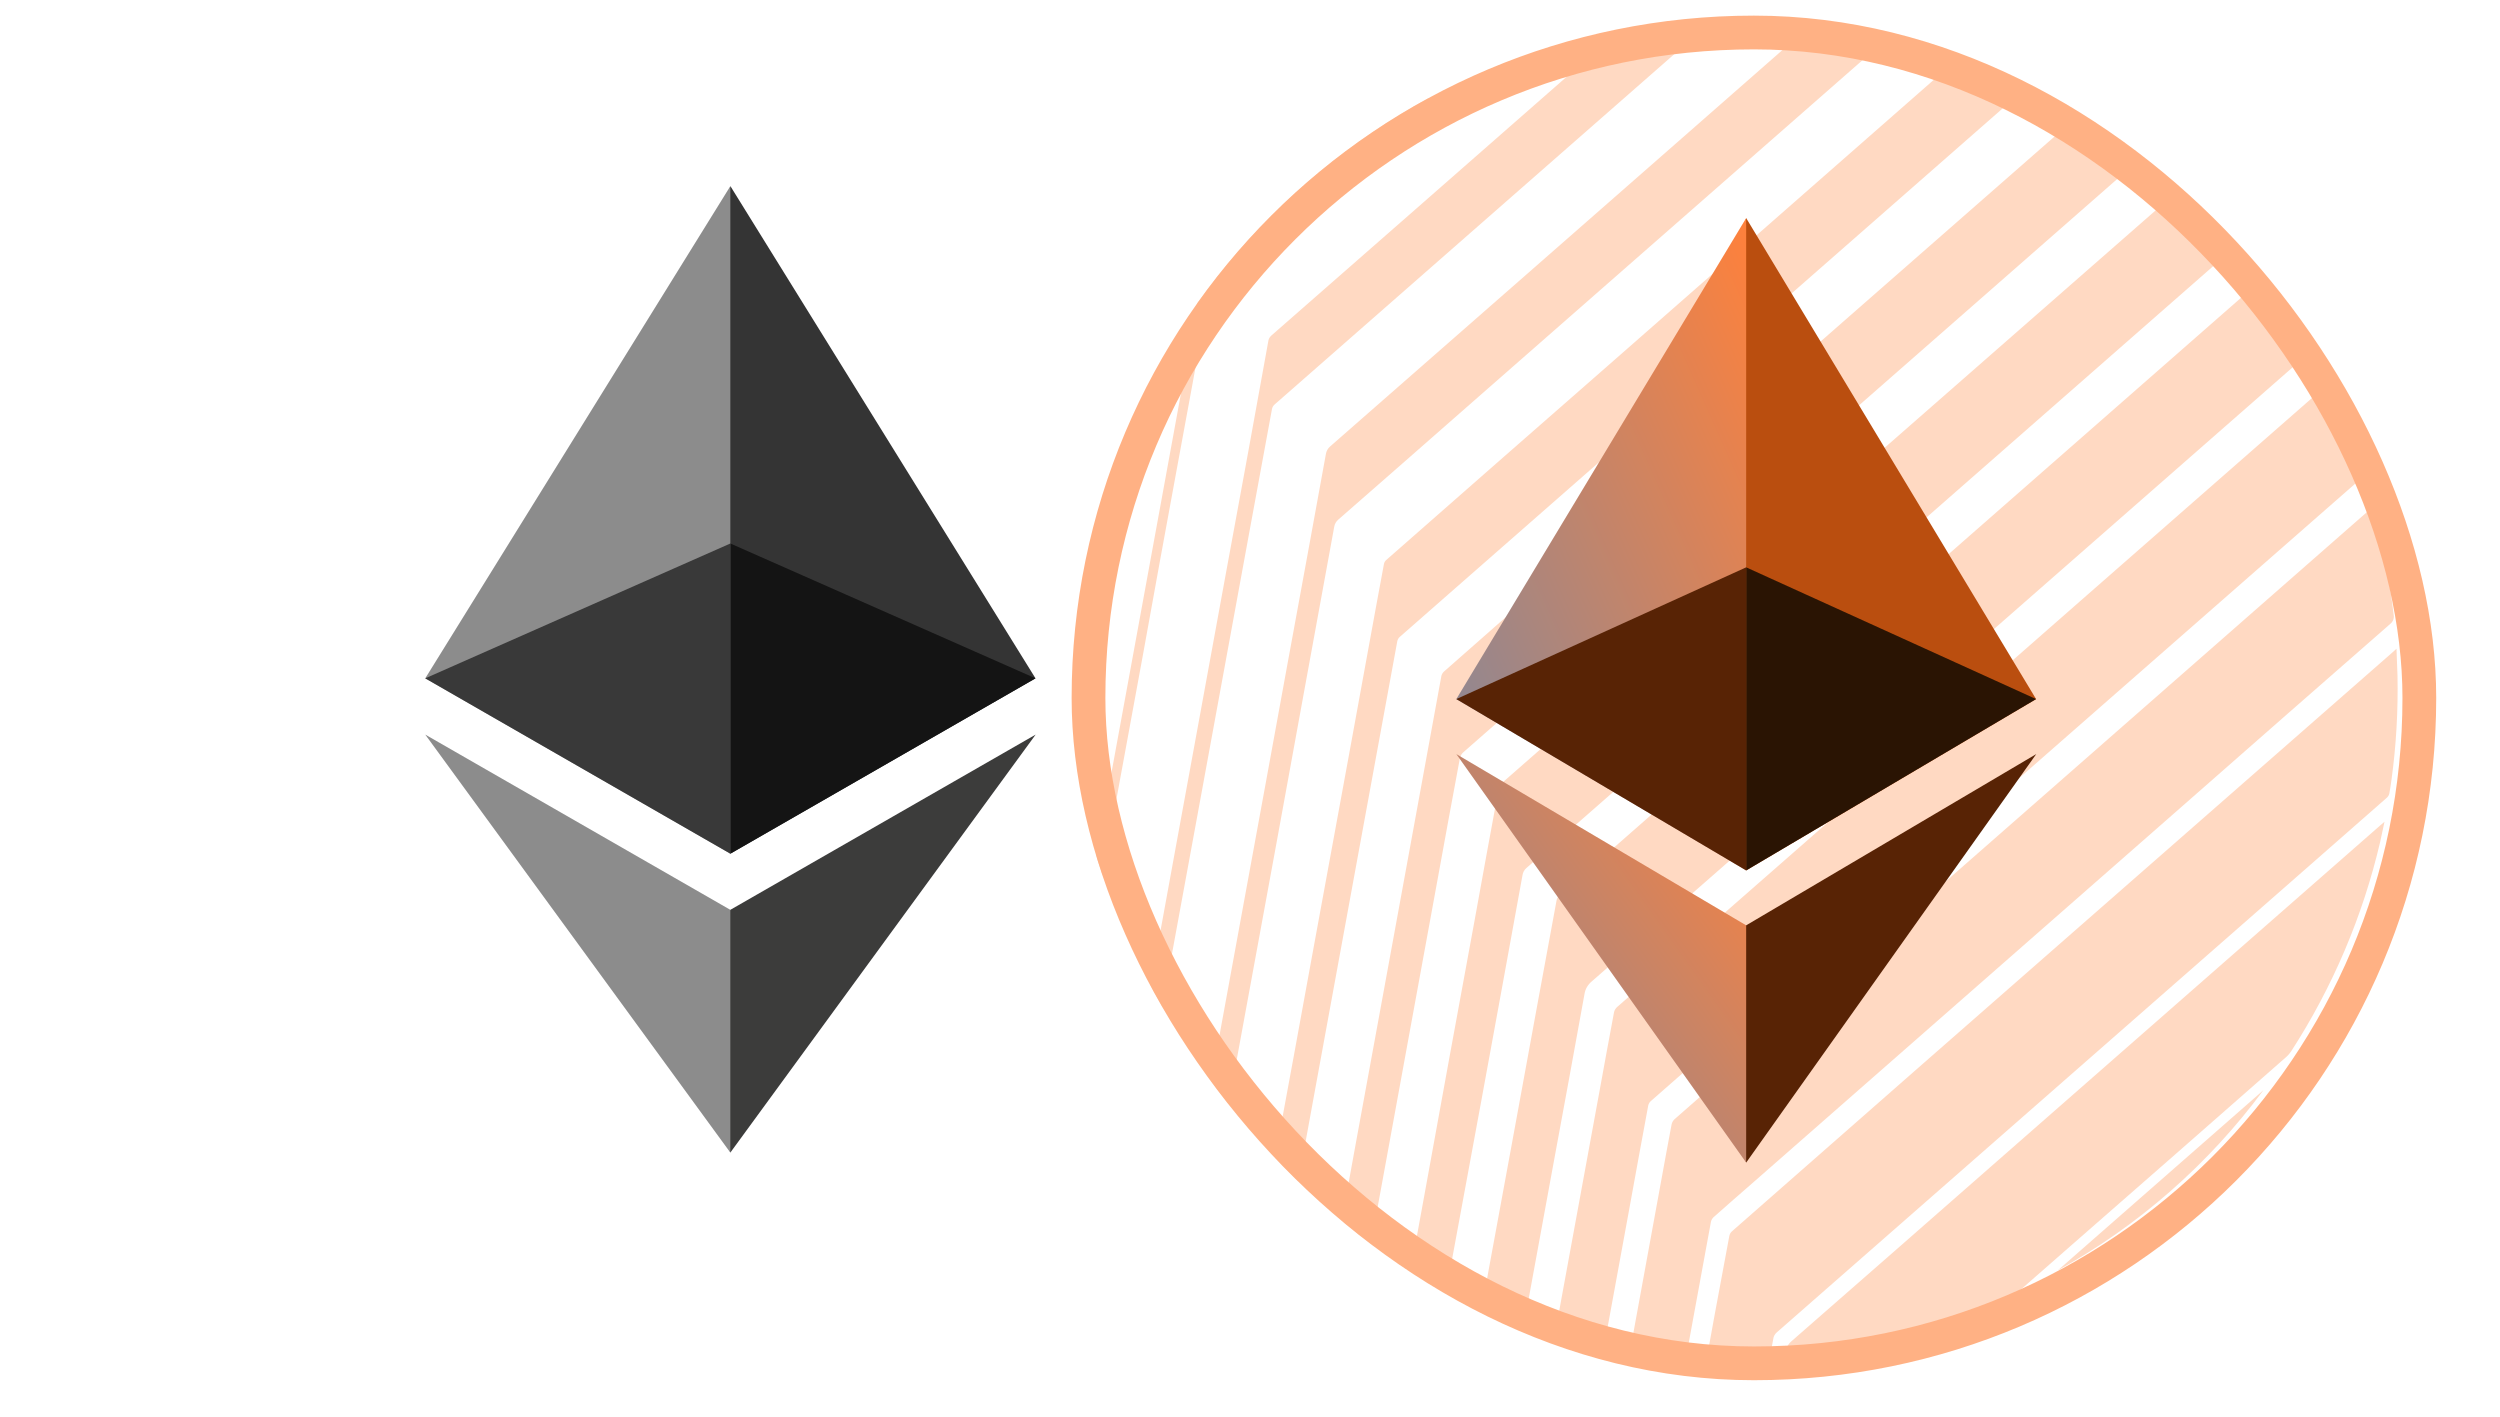 <svg width="30" height="17" viewBox="0 0 30 17" fill="none" xmlns="http://www.w3.org/2000/svg">
<path d="M0.578 8.375C0.578 3.853 4.244 0.188 8.766 0.188C13.287 0.188 16.953 3.853 16.953 8.375C16.953 12.897 13.287 16.562 8.766 16.562C4.244 16.562 0.578 12.897 0.578 8.375Z" fill="white"/>
<g clip-path="url(#clip0_1146_108828)">
<path d="M8.765 2.234L8.685 2.499V10.166L8.765 10.244L12.426 8.14L8.765 2.234Z" fill="#343434"/>
<path d="M8.764 2.234L5.103 8.14L8.764 10.244V6.522V2.234Z" fill="#8C8C8C"/>
<path d="M8.764 10.918L8.719 10.971V13.703L8.764 13.831L12.428 8.815L8.764 10.918Z" fill="#3C3C3B"/>
<path d="M8.764 13.831V10.918L5.103 8.815L8.764 13.831Z" fill="#8C8C8C"/>
<path d="M8.764 10.244L12.426 8.14L8.764 6.522V10.244Z" fill="#141414"/>
<path d="M5.103 8.14L8.764 10.244V6.522L5.103 8.14Z" fill="#393939"/>
</g>
<g clip-path="url(#clip1_1146_108828)">
<rect x="12.859" y="0.188" width="16.375" height="16.375" rx="8.188" fill="white"/>
<g clip-path="url(#clip2_1146_108828)">
<path d="M20.514 0.272C20.455 0.326 20.398 0.381 20.339 0.433C19.438 1.223 18.537 2.012 17.636 2.802C16.855 3.486 16.074 4.171 15.294 4.855C15.279 4.869 15.268 4.887 15.264 4.907C15.173 5.396 15.083 5.885 14.994 6.375C14.889 6.942 14.786 7.509 14.682 8.077C14.576 8.657 14.47 9.237 14.363 9.817C14.269 10.334 14.174 10.851 14.078 11.368C14.026 11.653 13.974 11.936 13.923 12.219L13.915 12.251C13.877 12.18 13.845 12.12 13.809 12.062C13.796 12.042 13.788 12.019 13.784 11.996C13.78 11.972 13.78 11.948 13.786 11.925C13.893 11.348 14 10.771 14.104 10.194C14.205 9.645 14.306 9.096 14.406 8.546C14.509 7.982 14.613 7.417 14.716 6.852L14.975 5.443C15.057 4.99 15.14 4.535 15.222 4.081C15.228 4.059 15.241 4.04 15.258 4.025C15.835 3.519 16.412 3.013 16.99 2.508L18.88 0.851C19.043 0.708 19.204 0.566 19.367 0.423C19.387 0.405 19.412 0.393 19.438 0.388C19.766 0.328 20.097 0.291 20.429 0.276C20.441 0.274 20.453 0.272 20.465 0.269L20.514 0.272Z" fill="#FFD9C2"/>
<path d="M19.254 16.119C19.067 16.073 18.885 16.026 18.702 15.982C18.672 15.974 18.668 15.961 18.673 15.934C18.846 14.995 19.018 14.056 19.19 13.116C19.249 12.792 19.308 12.468 19.369 12.144C19.375 12.12 19.389 12.098 19.408 12.082C19.857 11.687 20.307 11.293 20.758 10.899L22.564 9.317C23.349 8.629 24.133 7.94 24.918 7.252L27.881 4.656C27.887 4.65 27.894 4.646 27.905 4.638C27.913 4.652 27.921 4.664 27.928 4.677C28.088 5.001 28.227 5.335 28.345 5.676C28.351 5.689 28.352 5.704 28.348 5.718C28.344 5.732 28.335 5.744 28.323 5.751C27.243 6.696 26.164 7.642 25.085 8.588L22.34 10.994C21.497 11.734 20.654 12.473 19.81 13.213C19.795 13.226 19.784 13.245 19.779 13.265C19.701 13.687 19.623 14.109 19.547 14.531L19.279 15.994C19.271 16.032 19.264 16.073 19.254 16.119Z" fill="#FFD9C2"/>
<path d="M20.237 16.251L19.568 16.176C19.583 16.093 19.596 16.018 19.61 15.943C19.716 15.361 19.823 14.78 19.929 14.198C19.972 13.964 20.014 13.729 20.059 13.494C20.064 13.47 20.076 13.448 20.094 13.431C21.149 12.505 22.205 11.58 23.261 10.654L28.448 6.106C28.454 6.101 28.459 6.098 28.47 6.089C28.493 6.177 28.517 6.26 28.537 6.343C28.621 6.684 28.683 7.03 28.724 7.379C28.728 7.398 28.726 7.419 28.719 7.438C28.712 7.456 28.7 7.473 28.685 7.485C27.856 8.21 27.027 8.936 26.199 9.664L21.042 14.186C20.882 14.326 20.721 14.465 20.562 14.607C20.547 14.622 20.535 14.641 20.531 14.663C20.437 15.177 20.342 15.691 20.248 16.206C20.245 16.215 20.242 16.227 20.237 16.251Z" fill="#FFD9C2"/>
<path d="M18.294 15.859L17.786 15.67C17.814 15.519 17.84 15.374 17.866 15.228L18.128 13.804C18.237 13.207 18.347 12.611 18.456 12.014C18.53 11.611 18.604 11.207 18.679 10.804C18.683 10.782 18.695 10.762 18.71 10.747C19.454 10.094 20.198 9.441 20.943 8.789L27.089 3.401C27.095 3.395 27.102 3.39 27.113 3.381C27.326 3.657 27.52 3.946 27.694 4.248L21.258 9.888C20.54 10.518 19.821 11.148 19.101 11.777C19.055 11.815 19.023 11.868 19.014 11.928C18.892 12.602 18.769 13.276 18.644 13.949C18.538 14.529 18.431 15.109 18.325 15.689C18.316 15.744 18.306 15.798 18.294 15.859Z" fill="#FFD9C2"/>
<path d="M28.758 7.785C28.762 7.902 28.767 8.006 28.77 8.111C28.778 8.525 28.755 8.939 28.699 9.349C28.691 9.407 28.683 9.465 28.672 9.522C28.668 9.541 28.658 9.558 28.644 9.571C28.245 9.921 27.847 10.271 27.448 10.62L23.404 14.164C22.709 14.772 22.015 15.38 21.321 15.989C21.298 16.009 21.282 16.037 21.279 16.068C21.268 16.131 21.256 16.193 21.243 16.262H20.488C20.517 16.098 20.546 15.941 20.575 15.782C20.633 15.465 20.692 15.148 20.752 14.831C20.756 14.811 20.766 14.792 20.781 14.778C21.511 14.137 22.241 13.496 22.972 12.855L28.699 7.838L28.758 7.785Z" fill="#FFD9C2"/>
<path d="M17.353 15.477C17.215 15.403 17.081 15.331 16.947 15.258C16.942 15.252 16.938 15.246 16.935 15.239C16.933 15.231 16.932 15.224 16.933 15.216C16.992 14.889 17.052 14.562 17.112 14.235L17.395 12.679C17.495 12.133 17.596 11.587 17.696 11.04C17.79 10.517 17.886 9.996 17.982 9.476C17.985 9.445 18 9.417 18.023 9.396C18.68 8.821 19.337 8.246 19.994 7.669L26.09 2.33L26.126 2.3L26.799 2.982L26.751 3.025L20.727 8.305C19.924 9.009 19.121 9.713 18.317 10.416C18.291 10.438 18.275 10.469 18.27 10.502C18.108 11.397 17.944 12.291 17.78 13.186L17.361 15.457C17.359 15.464 17.356 15.471 17.353 15.477Z" fill="#FFD9C2"/>
<path d="M24.921 1.404L25.668 1.919L23.462 3.853C22.728 4.496 21.994 5.139 21.26 5.783L19.229 7.563C18.672 8.051 18.116 8.539 17.559 9.028C17.539 9.046 17.525 9.07 17.519 9.097C17.426 9.596 17.334 10.094 17.244 10.592L16.933 12.291C16.833 12.84 16.732 13.389 16.632 13.938L16.452 14.92C16.449 14.931 16.446 14.942 16.442 14.953C16.328 14.872 16.216 14.794 16.106 14.715C16.102 14.709 16.099 14.703 16.097 14.696C16.095 14.689 16.095 14.682 16.096 14.675C16.157 14.339 16.218 14.004 16.279 13.669C16.355 13.258 16.43 12.847 16.505 12.436C16.595 11.948 16.684 11.46 16.773 10.973C16.868 10.456 16.962 9.938 17.057 9.421C17.137 8.983 17.217 8.546 17.297 8.109C17.303 8.087 17.316 8.068 17.333 8.054C17.758 7.679 18.184 7.305 18.612 6.932L24.858 1.46L24.921 1.404Z" fill="#FFD9C2"/>
<path d="M21.431 16.241C21.43 16.214 21.435 16.187 21.446 16.162C21.457 16.137 21.474 16.116 21.494 16.098C22.397 15.309 23.298 14.52 24.198 13.73L28.565 9.903L28.614 9.861C28.595 9.95 28.579 10.027 28.562 10.103C28.353 10.995 27.992 11.845 27.495 12.614C27.479 12.639 27.46 12.661 27.438 12.681C26.573 13.441 25.709 14.199 24.843 14.955C24.652 15.123 24.461 15.29 24.27 15.457C24.242 15.482 24.21 15.504 24.176 15.521C23.526 15.828 22.835 16.042 22.125 16.157C21.908 16.192 21.688 16.213 21.469 16.24C21.457 16.241 21.444 16.241 21.431 16.241Z" fill="#FFD9C2"/>
<path d="M24.294 1.071L17.334 7.172C17.155 7.329 16.976 7.486 16.797 7.643C16.782 7.656 16.773 7.673 16.768 7.692C16.615 8.523 16.463 9.353 16.311 10.183C16.141 11.111 15.971 12.039 15.801 12.967C15.723 13.392 15.646 13.817 15.568 14.242C15.566 14.252 15.564 14.261 15.561 14.271C15.55 14.263 15.541 14.258 15.534 14.251C15.463 14.187 15.399 14.121 15.327 14.061C15.309 14.048 15.297 14.029 15.29 14.008C15.284 13.987 15.284 13.964 15.291 13.944C15.448 13.094 15.605 12.244 15.759 11.394C15.9 10.63 16.04 9.865 16.18 9.101C16.292 8.491 16.403 7.882 16.514 7.272C16.545 7.103 16.576 6.934 16.608 6.765C16.612 6.748 16.621 6.732 16.635 6.72C17.518 5.944 18.402 5.169 19.287 4.395L21.641 2.33C22.241 1.805 22.84 1.279 23.439 0.753C23.448 0.744 23.459 0.737 23.472 0.735C23.485 0.732 23.498 0.734 23.51 0.739C23.777 0.836 24.038 0.947 24.294 1.071Z" fill="#FFD9C2"/>
<path d="M14.712 13.402C14.641 13.314 14.578 13.235 14.517 13.153C14.508 13.137 14.506 13.119 14.511 13.101C14.556 12.848 14.603 12.595 14.649 12.342C14.739 11.855 14.828 11.367 14.917 10.879C15.009 10.377 15.101 9.876 15.193 9.374L15.444 7.999C15.534 7.512 15.623 7.026 15.712 6.539C15.778 6.178 15.844 5.815 15.91 5.452C15.915 5.415 15.934 5.38 15.963 5.356C16.769 4.65 17.576 3.944 18.382 3.237L20.196 1.647C20.689 1.215 21.183 0.782 21.676 0.349C21.685 0.339 21.696 0.331 21.709 0.327C21.721 0.322 21.734 0.321 21.747 0.323C22.033 0.374 22.318 0.424 22.603 0.473C22.61 0.475 22.617 0.477 22.623 0.48C22.611 0.491 22.602 0.501 22.592 0.51L17.684 4.812C17.144 5.287 16.603 5.76 16.062 6.233C16.034 6.256 16.015 6.289 16.01 6.325C15.894 6.966 15.777 7.606 15.659 8.245C15.544 8.873 15.43 9.5 15.316 10.127C15.176 10.891 15.036 11.656 14.895 12.42C14.837 12.735 14.78 13.049 14.722 13.364C14.72 13.373 14.717 13.382 14.712 13.402Z" fill="#FFD9C2"/>
<path d="M13.202 10.599C13.177 10.525 13.157 10.449 13.144 10.371C13.138 10.312 13.159 10.251 13.169 10.191C13.285 9.559 13.401 8.927 13.517 8.295C13.628 7.686 13.74 7.077 13.852 6.467C13.963 5.858 14.075 5.246 14.188 4.631C14.25 4.287 14.313 3.943 14.377 3.599C14.383 3.573 14.393 3.548 14.409 3.527C15.118 2.559 16.034 1.763 17.09 1.199C17.104 1.191 17.118 1.185 17.132 1.178C17.136 1.178 17.139 1.178 17.143 1.178C17.123 1.196 17.108 1.211 17.09 1.226C16.243 1.968 15.397 2.71 14.55 3.452C14.527 3.47 14.512 3.497 14.507 3.526C14.377 4.244 14.245 4.963 14.112 5.681C13.98 6.399 13.848 7.118 13.719 7.838C13.593 8.526 13.467 9.214 13.34 9.901C13.299 10.123 13.259 10.345 13.218 10.567C13.216 10.578 13.213 10.588 13.211 10.599L13.202 10.599Z" fill="#FFD9C2"/>
<path d="M24.693 15.245C25.516 14.524 26.338 13.803 27.161 13.082C26.502 13.972 25.66 14.71 24.693 15.245Z" fill="#FFD9C2"/>
<g clip-path="url(#clip3_1146_108828)" filter="url(#filter0_d_1146_108828)">
<path d="M20.954 2.617L20.878 2.875V10.369L20.954 10.445L24.433 8.389L20.954 2.617Z" fill="#BA4E0F"/>
<path d="M20.954 2.617L17.476 8.389L20.954 10.445V6.808V2.617Z" fill="url(#paint0_linear_1146_108828)"/>
<path d="M20.954 11.104L20.912 11.156V13.826L20.954 13.951L24.435 9.049L20.954 11.104Z" fill="#582305"/>
<path d="M20.954 13.951V11.104L17.476 9.049L20.954 13.951Z" fill="url(#paint1_linear_1146_108828)"/>
<path d="M20.954 10.445L24.433 8.389L20.954 6.808V10.445Z" fill="#2A1403"/>
<path d="M17.476 8.389L20.954 10.445V6.808L17.476 8.389Z" fill="#582305"/>
</g>
</g>
</g>
<rect x="13.062" y="0.39" width="15.97" height="15.97" rx="7.985" stroke="#FFB184" stroke-width="0.405"/>
<defs>
<filter id="filter0_d_1146_108828" x="11.402" y="-3.457" width="19.107" height="23.483" filterUnits="userSpaceOnUse" color-interpolation-filters="sRGB">
<feFlood flood-opacity="0" result="BackgroundImageFix"/>
<feColorMatrix in="SourceAlpha" type="matrix" values="0 0 0 0 0 0 0 0 0 0 0 0 0 0 0 0 0 0 127 0" result="hardAlpha"/>
<feOffset/>
<feGaussianBlur stdDeviation="3.037"/>
<feColorMatrix type="matrix" values="0 0 0 0 1 0 0 0 0 0.506 0 0 0 0 0.231 0 0 0 1 0"/>
<feBlend mode="normal" in2="BackgroundImageFix" result="effect1_dropShadow_1146_108828"/>
<feBlend mode="normal" in="SourceGraphic" in2="effect1_dropShadow_1146_108828" result="shape"/>
</filter>
<linearGradient id="paint0_linear_1146_108828" x1="20.954" y1="2.617" x2="15.144" y2="5.199" gradientUnits="userSpaceOnUse">
<stop stop-color="#FF813B"/>
<stop offset="1" stop-color="#82889D"/>
</linearGradient>
<linearGradient id="paint1_linear_1146_108828" x1="20.954" y1="9.049" x2="16.327" y2="12.332" gradientUnits="userSpaceOnUse">
<stop stop-color="#FF813B"/>
<stop offset="1" stop-color="#82889D"/>
</linearGradient>
<clipPath id="clip0_1146_108828">
<rect width="7.326" height="11.599" fill="white" transform="translate(5.103 2.234)"/>
</clipPath>
<clipPath id="clip1_1146_108828">
<rect x="12.859" y="0.188" width="16.375" height="16.375" rx="8.188" fill="white"/>
</clipPath>
<clipPath id="clip2_1146_108828">
<rect width="20.244" height="20.244" fill="white" transform="translate(10.835 -1.837)"/>
</clipPath>
<clipPath id="clip3_1146_108828">
<rect width="6.96" height="11.337" fill="white" transform="translate(17.475 2.617)"/>
</clipPath>
</defs>
</svg>

